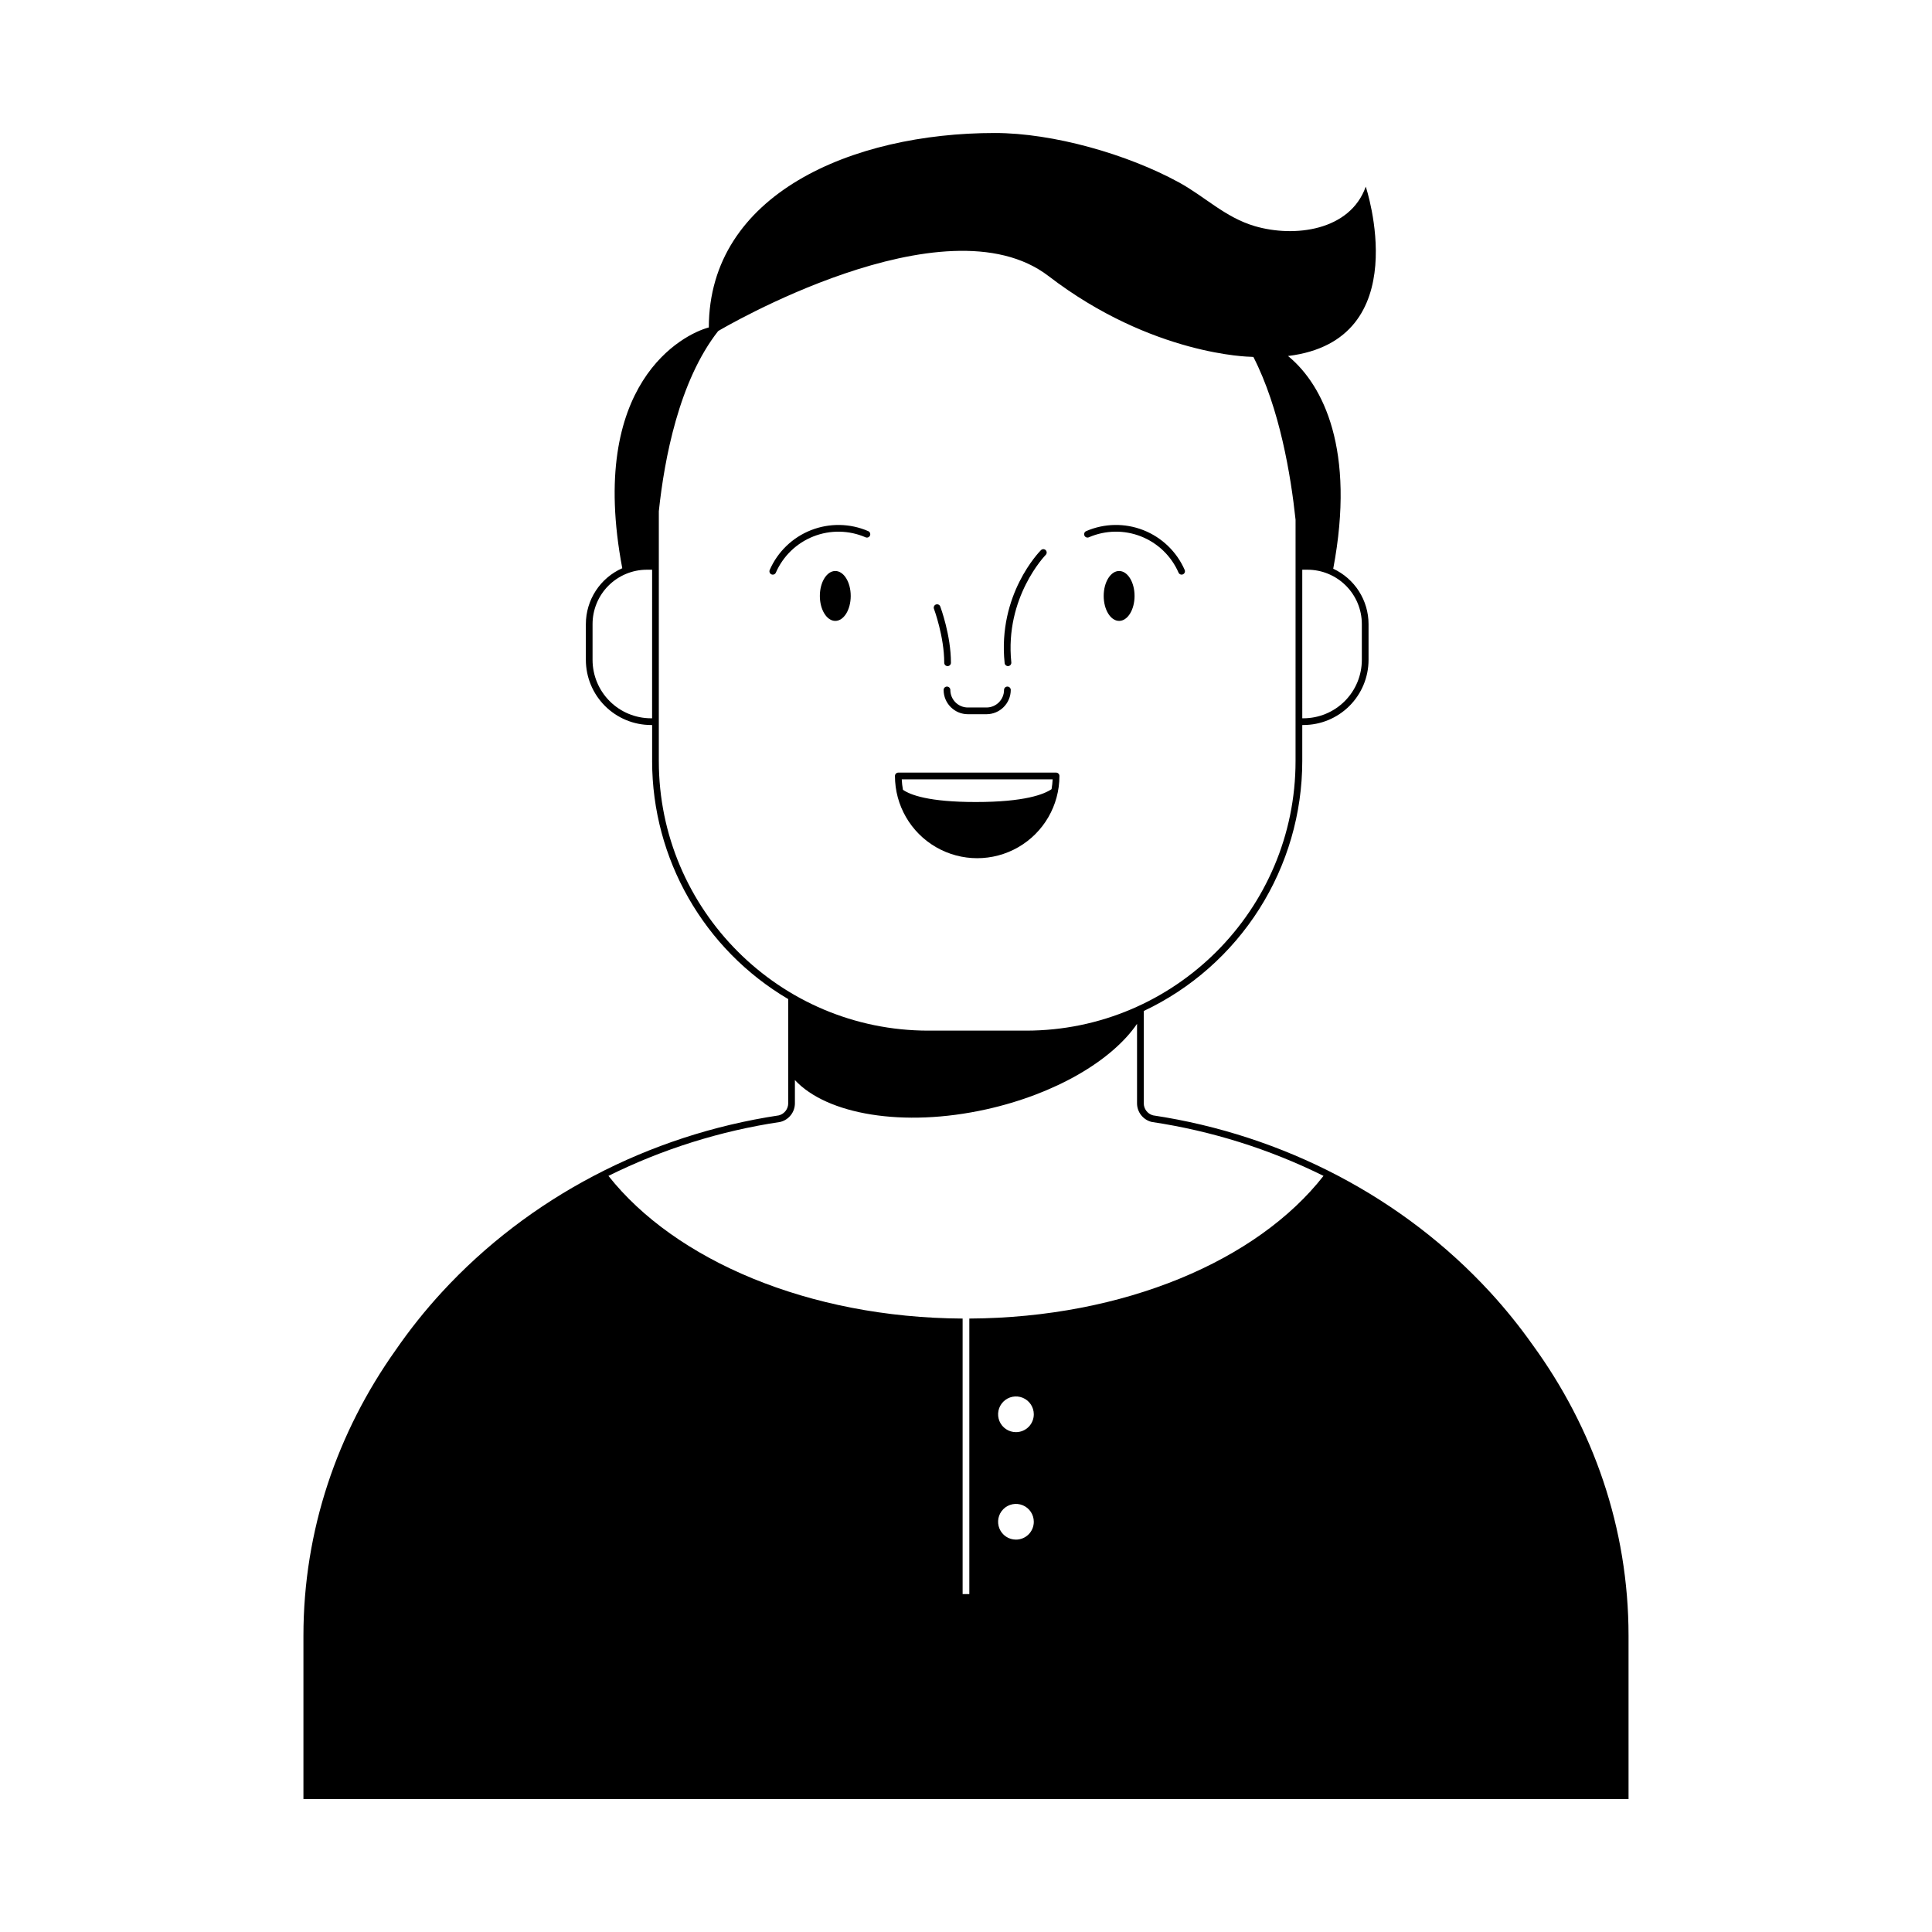 <?xml version="1.0" encoding="UTF-8"?>
<!-- Uploaded to: ICON Repo, www.iconrepo.com, Generator: ICON Repo Mixer Tools -->
<svg fill="#000000" width="800px" height="800px" version="1.1" viewBox="144 144 512 512" xmlns="http://www.w3.org/2000/svg">
 <g>
  <path d="m394.96 325.95c-0.492 0-0.891 0.398-0.891 0.891 0.004 3.551 2.883 6.43 6.434 6.434h4.926c3.551-0.004 6.426-2.883 6.434-6.434 0-0.492-0.398-0.891-0.891-0.891-0.492 0-0.891 0.398-0.891 0.891-0.004 2.57-2.086 4.652-4.652 4.652h-4.926c-2.57 0-4.652-2.082-4.652-4.652 0-0.234-0.094-0.461-0.262-0.629s-0.395-0.262-0.629-0.262z"/>
  <path d="m365.36 295.32c-2.258 0-4.09 2.961-4.09 6.613s1.832 6.613 4.09 6.613c2.258 0 4.09-2.961 4.09-6.613s-1.828-6.613-4.09-6.613z"/>
  <path d="m374.1 284.76c-4.828-2.094-10.289-2.184-15.184-0.258-4.898 1.93-8.828 5.719-10.934 10.543-0.195 0.449 0.012 0.973 0.461 1.168 0.449 0.195 0.973-0.008 1.168-0.461 1.918-4.391 5.496-7.84 9.953-9.594 4.457-1.758 9.43-1.672 13.824 0.234 0.449 0.195 0.973-0.012 1.168-0.461 0.195-0.453-0.008-0.973-0.457-1.172z"/>
  <path d="m440.58 295.32c-2.258 0-4.09 2.961-4.09 6.613s1.832 6.613 4.09 6.613 4.09-2.961 4.09-6.613-1.832-6.613-4.09-6.613z"/>
  <path d="m432.55 286.39c4.394-1.906 9.363-1.992 13.82-0.238 4.461 1.758 8.039 5.207 9.953 9.598 0.199 0.449 0.719 0.652 1.168 0.457 0.449-0.195 0.656-0.715 0.465-1.164-2.106-4.824-6.039-8.613-10.934-10.543-4.894-1.926-10.355-1.836-15.184 0.258-0.449 0.199-0.652 0.719-0.457 1.168 0.195 0.449 0.715 0.656 1.168 0.465z"/>
  <path d="m411.12 320.52c0.031 0 0.062 0 0.094-0.004 0.234-0.023 0.449-0.141 0.598-0.324 0.148-0.184 0.219-0.418 0.195-0.652-1.781-17.277 9.008-28.379 9.117-28.492v0.004c0.344-0.352 0.344-0.914-0.004-1.258-0.348-0.348-0.91-0.348-1.258 0.004-0.469 0.473-11.496 11.781-9.625 29.926 0.047 0.453 0.426 0.797 0.883 0.797z"/>
  <path d="m394.23 319.64c0 0.488 0.398 0.887 0.887 0.887 0.492 0 0.891-0.398 0.891-0.887 0-7.277-2.719-14.609-2.832-14.918-0.176-0.461-0.688-0.691-1.148-0.52-0.457 0.172-0.691 0.684-0.52 1.145 0.027 0.07 2.723 7.344 2.723 14.293z"/>
  <path d="m575.58 577.5c0-28.586-9.379-55.078-25.406-77.086-3.457-4.894-7.223-9.559-11.277-13.973-22.988-25.008-54.707-41.648-89.312-46.855-1.461-0.379-2.477-1.699-2.473-3.203v-24.461c12.551-5.926 23.164-15.297 30.602-27.02 7.434-11.719 11.391-25.312 11.402-39.195v-9.57h0.305c4.578-0.004 8.961-1.824 12.199-5.059 3.234-3.238 5.055-7.625 5.059-12.199v-9.5c-0.004-3.082-0.887-6.098-2.543-8.695s-4.023-4.664-6.816-5.965c5.973-31.605-2.731-48.602-11.66-56.109l-0.324-0.266c34.207-4.16 20.605-44.883 20.605-44.883-4.156 11.715-18.949 13.547-29.422 10.461-7.871-2.32-13.164-7.801-20.102-11.594-13.621-7.449-33.309-13.082-48.789-13.082-37.805 0-75.742 16.172-75.781 51.531-6.746 1.773-32.242 14.656-22.938 63.809l0.008-0.004c-2.871 1.266-5.312 3.34-7.023 5.965-1.715 2.629-2.629 5.695-2.633 8.832v9.5c0.004 4.574 1.824 8.961 5.059 12.199 3.234 3.234 7.621 5.055 12.199 5.059h0.305v9.57h-0.004c0.016 25.922 13.73 49.902 36.066 63.059v27.617c0 1.504-1.016 2.824-2.473 3.203-34.609 5.207-66.324 21.848-89.312 46.855-4.438 4.824-8.527 9.953-12.246 15.348-15.434 21.73-24.441 47.711-24.441 75.711v43.254h351.17zm-86.465-282.52h1.391c3.816 0.004 7.473 1.523 10.172 4.223 2.699 2.695 4.219 6.356 4.223 10.172v9.5c-0.004 4.106-1.637 8.039-4.539 10.941-2.902 2.902-6.836 4.531-10.941 4.539h-0.305zm-172.3 39.375h-0.305c-4.102-0.008-8.035-1.637-10.938-4.539-2.902-2.902-4.535-6.836-4.539-10.941v-9.5c0.004-3.816 1.523-7.477 4.219-10.172 2.699-2.699 6.359-4.219 10.176-4.223h1.391zm1.777 11.348 0.004-66.227c1.469-13.879 5.367-34.531 15.707-47.719l0.148-0.102c0 0.004 59.926-35.605 87.426-14.492 27.5 21.109 53.57 21.387 53.57 21.387 0.242 0.016 0.422 0.023 0.66 0.039l0.055 0.004c6.973 13.629 9.93 31.426 11.176 43.148l-0.004 63.961c0 39.383-32.043 71.426-71.426 71.426h-25.887c-39.387 0-71.426-32.039-71.426-71.426zm94.645 206.31c-1.914 0-3.641-1.152-4.371-2.918-0.73-1.77-0.328-3.805 1.027-5.156 1.352-1.355 3.387-1.758 5.156-1.027 1.766 0.734 2.918 2.457 2.918 4.371 0 1.254-0.496 2.461-1.383 3.348-0.891 0.887-2.094 1.383-3.348 1.383zm0-28.48c-1.914 0-3.641-1.152-4.371-2.918-0.73-1.77-0.328-3.805 1.027-5.156 1.352-1.355 3.387-1.758 5.156-1.027 1.766 0.734 2.918 2.457 2.918 4.371 0 1.254-0.496 2.461-1.387 3.348-0.887 0.887-2.09 1.383-3.344 1.383zm-12.344-30.105h-0.012v73.023h-1.777v-73.02h-0.008c-40.863-0.223-76.242-15.512-93.852-37.812v-0.004c14.324-7.094 29.664-11.914 45.473-14.281 0.027-0.004 0.055-0.012 0.082-0.016 2.269-0.566 3.863-2.606 3.859-4.941v-6.148c8.453 9.109 28.699 12.645 50.695 7.762 18.375-4.082 33.355-12.961 39.973-22.668v21.055c-0.004 2.336 1.59 4.375 3.859 4.941 0.027 0.004 0.055 0.012 0.086 0.016 15.809 2.367 31.152 7.188 45.473 14.285-17.535 22.438-52.828 37.59-93.852 37.809z"/>
  <path d="m424.76 349.64c0-0.492-0.395-0.891-0.887-0.891h-41.809c-0.492 0-0.891 0.398-0.891 0.891 0 7.785 4.156 14.98 10.898 18.871 6.742 3.894 15.051 3.894 21.793 0 6.742-3.891 10.895-11.086 10.895-18.871zm-41.469 3.66c-0.172-0.918-0.277-1.844-0.32-2.773h39.992c-0.039 0.875-0.137 1.746-0.289 2.606-1.984 1.363-7.121 3.41-20.086 3.41-12.453 0-17.367-1.887-19.297-3.242z"/>
 </g>
</svg>